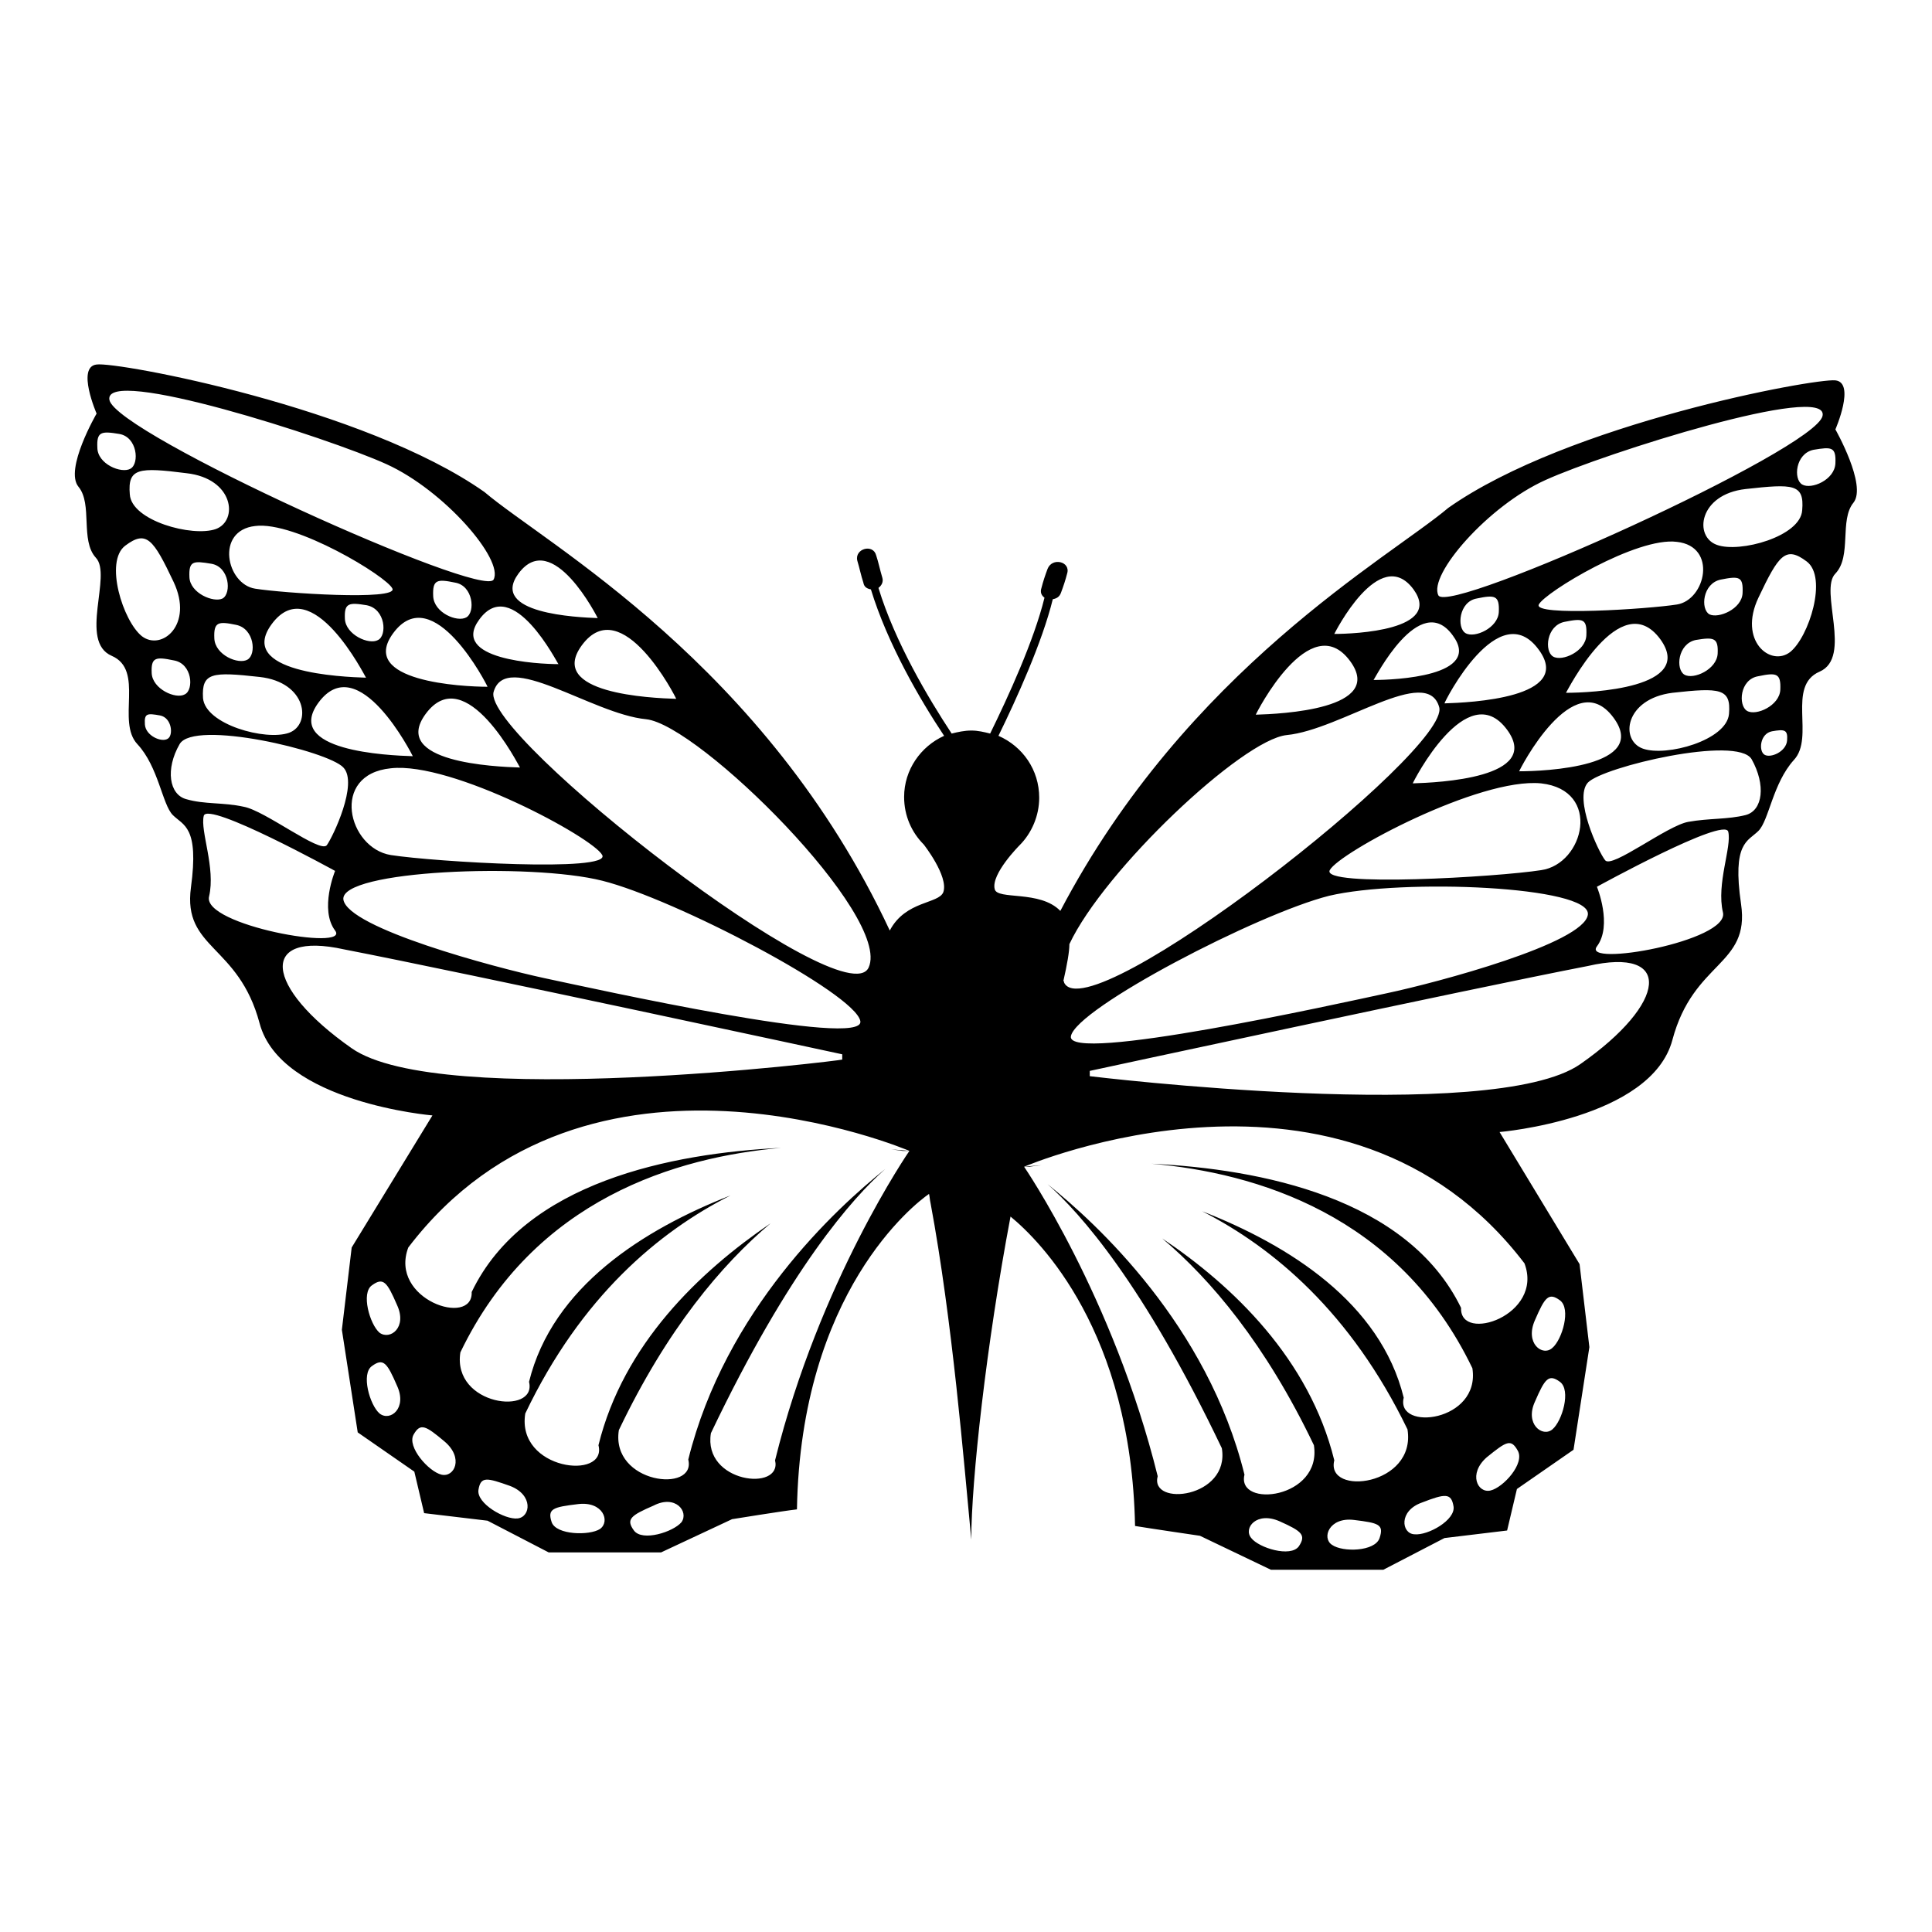 <?xml version="1.0" encoding="utf-8"?>
<!-- Svg Vector Icons : http://www.onlinewebfonts.com/icon -->
<!DOCTYPE svg PUBLIC "-//W3C//DTD SVG 1.1//EN" "http://www.w3.org/Graphics/SVG/1.1/DTD/svg11.dtd">
<svg version="1.1" xmlns="http://www.w3.org/2000/svg" xmlns:xlink="http://www.w3.org/1999/xlink" x="0px" y="0px" viewBox="0 0 256 256" enable-background="new 0 0 256 256" xml:space="preserve">
<g><g><g><g><path fill="#000000" d="M136.4,154.6c0,0,0.6-0.1,1.6-0.2c-1.5,0.1-2.4,0.2-2.4,0.2S135.9,154.6,136.4,154.6L136.4,154.6z"/><path fill="#000000" d="M243.2,56.9c0,0,2.7-6.2,0-6.5c-2.7-0.3-35.4,5.7-51.3,16.9c-7.8,6.6-34.6,21.4-51.4,53.4c-2.7-2.8-8.4-1.4-8.7-2.9c-0.5-2,3.3-5.8,3.3-5.8c1.6-1.6,2.6-3.9,2.6-6.3c0-3.7-2.2-6.8-5.4-8.2c2.4-4.9,5.8-12.4,7.2-18.1c0.5-0.1,0.9-0.3,1.1-0.9c0.3-0.8,0.6-1.7,0.8-2.5c0.5-1.6-2-2.2-2.6-0.6c-0.3,0.8-0.6,1.7-0.8,2.5c-0.2,0.6,0,1,0.4,1.3c-1.4,5.7-4.8,13.1-7.2,18c-0.8-0.2-1.6-0.4-2.5-0.4c-0.9,0-1.8,0.2-2.6,0.4c-3.1-4.7-7.5-12.1-9.7-19.3c0.4-0.3,0.7-0.8,0.5-1.4c-0.3-1-0.5-2-0.8-2.9c-0.4-1.6-2.9-0.9-2.5,0.7c0.3,1,0.5,2,0.8,2.9c0.1,0.6,0.5,0.8,1,0.9c2.2,7.2,6.5,14.6,9.7,19.4c-3.1,1.4-5.3,4.5-5.3,8.1c0,2.5,1,4.7,2.6,6.3c0,0,3.3,4.2,2.6,6.3c-0.6,1.6-5,1.1-7.1,5.1C101.4,88,72.3,72.1,64.2,65.2C48.3,54,15.5,47.9,12.8,48.3c-2.7,0.3,0,6.5,0,6.5s-4.3,7.4-2.4,9.7c1.9,2.3,0.2,7.1,2.3,9.4c2.2,2.3-2.3,11.1,2.1,13c4.4,1.9,0.6,8.7,3.4,11.7c2.8,3,3.3,8,4.7,9.4c1.4,1.4,3.5,1.5,2.4,9.6c-1.1,8.2,6.3,7.5,9.1,18c2.8,10.5,22.9,12.2,22.9,12.2l-10.7,17.5l-1.3,10.9l2.1,13.6l7.5,5.2l1.3,5.5l8.4,1l8.1,4.2h8.1h6.8l9.4-4.4c0,0,6.8-1.1,8.6-1.3c0.5-28.8,15.6-40.5,17.5-41.8c0.1,0.4,0.1,0.8,0.2,1.2c2.9,15.6,4.4,34.1,5.4,44.6c0-7.8,2-25.9,5.2-42.8c3.9,3.2,16,15.2,16.5,41c1.8,0.3,8.6,1.3,8.6,1.3l9.4,4.5h6.8h8.1l8.1-4.2l8.3-1l1.3-5.5l7.5-5.2l2.1-13.6l-1.3-11l-10.6-17.5c0,0,20.1-1.7,22.9-12.2c2.8-10.5,10.3-9.8,9.1-18s0.9-8.3,2.3-9.7c1.4-1.4,1.9-6.3,4.7-9.4c2.8-3-1-9.8,3.4-11.7c4.4-1.9-0.1-10.8,2.1-13c2.2-2.3,0.5-7.1,2.4-9.4C247.4,64.3,243.2,56.9,243.2,56.9z M115.1,128.2c-3.1,6.8-51.2-30.7-49.7-36.5c1.6-5.7,13,2.9,20.2,3.6C92.6,96,118.2,121.4,115.1,128.2z M64.6,91c0.2,0,0.3,0,0.5,0H64.6L64.6,91c-3.3,0-17.2-0.7-12.5-7.1C57.4,76.7,64.6,90.9,64.6,91z M60.3,77.2c2.4,0.4,2.7,3.9,1.5,4.6c-1.2,0.7-4.3-0.6-4.4-2.8C57.3,76.8,57.9,76.7,60.3,77.2z M68.9,101.7c0.2,0,0.3,0,0.5,0H68.9L68.9,101.7c-3.3-0.1-17.2-0.7-12.5-7.1C61.7,87.4,68.8,101.6,68.9,101.7z M33.8,78c-3.8-0.6-5.3-7.7,0-8.3C39.1,69,51.3,76.4,52,78S37.5,78.6,33.8,78z M50.1,84.8c-1.2,0.7-4.3-0.7-4.4-2.8c-0.1-2.1,0.5-2.2,2.9-1.8C51.1,80.7,51.3,84.2,50.1,84.8z M31.3,82.8c2.4,0.5,2.7,3.9,1.5,4.6c-1.2,0.7-4.3-0.6-4.4-2.8C28.3,82.4,28.9,82.3,31.3,82.8z M25.1,76.5c-0.1-2.2,0.5-2.2,2.9-1.8s2.7,3.9,1.5,4.6C28.3,79.9,25.2,78.6,25.1,76.5z M24.5,92c-1.2,0.7-4.3-0.7-4.4-2.8C20,87.1,20.6,87,23,87.5C25.5,87.9,25.7,91.4,24.5,92z M17.2,65.5c-0.3-3.5,1.2-3.6,7.5-2.8c6.3,0.7,6.9,6.3,3.9,7.4C25.5,71.2,17.4,69,17.2,65.5z M34.4,89.7c6.3,0.7,6.9,6.3,3.9,7.4c-3.1,1.1-11.1-1.1-11.4-4.6C26.7,89.1,28.1,89,34.4,89.7z M36,82.7c5.3-7.2,12.4,7,12.5,7.1c0.2,0,0.3,0,0.5,0h-0.4v0C45.2,89.7,31.3,89.1,36,82.7z M42.2,93.1c5.3-7.2,12.4,6.9,12.5,7.1c0.2,0,0.3,0,0.5,0h-0.5l0,0C51.4,100.1,37.5,99.5,42.2,93.1z M51.8,101.8c8.1-0.9,26.8,9.2,28,11.5c1.2,2.3-22.2,0.9-28,0C46.1,112.4,43.7,102.6,51.8,101.8z M79.8,116.7c9.6,2.4,33.5,14.9,34.2,18.6c0.7,3.7-35.3-4.3-41.9-5.7c-6.5-1.4-26-6.6-26.6-10.4C45,115.3,70.3,114.3,79.8,116.7z M89.6,92.6c0.2,0,0.3,0,0.5,0H89.6L89.6,92.6c-3.3-0.1-17.2-0.7-12.5-7.1C82.4,78.3,89.6,92.5,89.6,92.6z M68.7,76c4.5-6.1,10.5,5.9,10.5,5.9c0.1,0,0.3,0,0.4,0h-0.4l0,0C76.5,81.8,64.8,81.3,68.7,76z M74,88c0.1,0,0.3,0,0.4,0H74L74,88c-2.7,0-14.4-0.6-10.5-5.9C67.9,76,73.9,88,74,88z M51.2,61.5c7.7,3.5,15.6,12.7,14.2,15.3c-1.4,2.6-50-19.3-50.9-23.8C13.6,48.4,43.5,58,51.2,61.5z M12.9,59.3c-0.1-2.1,0.5-2.2,2.9-1.8c2.4,0.4,2.7,3.9,1.5,4.6C16.1,62.8,12.9,61.5,12.9,59.3z M16.6,72.3c2.8-2.1,3.7-0.9,6.4,4.8c2.7,5.7-1.6,9.2-4.2,7.2C16.3,82.3,13.8,74.4,16.6,72.3z M22.2,97.9c-0.8,0.5-2.9-0.4-3-1.9c-0.1-1.5,0.3-1.5,2-1.2C22.8,95.1,23,97.5,22.2,97.9z M24.7,105.9c-2.3-0.6-2.8-4-0.9-7.3c1.9-3.3,19.7,0.9,21.7,3.1c2,2.1-1.4,9.2-2.2,10.3c-0.9,1.1-8.2-4.6-11-5.1C29.6,106.3,27.1,106.6,24.7,105.9z M27.7,118.8c0.9-3.8-1.2-8.7-0.7-10.7c0.5-2,17.4,7.3,17.4,7.3s-2.1,5.1,0,7.9C46.5,126.1,26.8,122.6,27.7,118.8z M46.6,138.9c-11.7-8.2-12.3-15.6-1-13.1c15.5,3,66,13.9,66,13.9v0.7C111.6,140.5,58.3,147.1,46.6,138.9z M50.3,187.3c-1.3-1.1-2.5-5.3-1-6.3c1.5-1.1,2-0.4,3.3,2.6C54,186.6,51.7,188.4,50.3,187.3z M50.3,176.6c-1.3-1.1-2.5-5.3-1-6.3c1.5-1.1,2-0.4,3.3,2.6C54,175.9,51.7,177.6,50.3,176.6z M58.5,195.4c-1.7-0.4-4.6-3.7-3.7-5.3c0.9-1.6,1.6-1.2,4.1,0.9C61.5,193.2,60.2,195.8,58.5,195.4z M68.6,201.2c-1.7,0.2-5.5-2-5.2-3.8c0.3-1.8,1.1-1.6,4.2-0.5C70.7,198.1,70.3,201,68.6,201.2z M79.5,202.6c-1.4,0.9-5.8,0.8-6.4-0.9c-0.6-1.8,0.2-2,3.5-2.4C79.9,198.9,80.9,201.6,79.5,202.6z M90.3,201.7c-1.1,1.3-5.2,2.6-6.3,1.1c-1.1-1.5-0.4-2,2.6-3.3C89.5,198,91.3,200.3,90.3,201.7z M102.7,193.5c1,4.2-9.6,3-8.5-3.6c10.4-21.8,18.8-31.2,23.1-35c-6.5,5.2-21.2,18.7-26.1,38.5c1.1,4.5-10.3,3.2-9.2-3.9c6.4-13.4,13.6-21.9,20.1-27.4c-9.4,6.4-19.5,16-22.8,29.4c1.2,4.7-10.9,3.3-9.7-4.2c7.4-15.5,17.7-24.1,27.2-28.9c-11.5,4.5-23.6,12.1-26.7,24.7c1.1,4.5-10.2,3.2-9.1-3.9c9.8-20.4,28.8-25.9,42.5-27.1c-14.4,0.7-34,4.5-41,19.1c0.2,4.7-11,1-8.4-5.9c23.7-31.1,66.4-12.8,66.4-12.8S108.6,169.7,102.7,193.5z M204.8,63.6c7.7-3.5,37.6-13,36.7-8.5c-0.9,4.5-49.4,26.4-50.9,23.8C189.2,76.2,197.2,67,204.8,63.6z M204.2,115.3c-5.7,0.9-29.2,2.3-28,0c1.2-2.3,19.8-12.3,28-11.5C212.3,104.7,209.9,114.5,204.2,115.3z M210.4,121.2c-0.5,3.8-20,9-26.6,10.4c-6.5,1.4-42.6,9.4-41.9,5.7c0.7-3.7,24.7-16.2,34.2-18.6C185.8,116.4,210.9,117.4,210.4,121.2z M203.9,86.1c4.7,6.4-9.2,7-12.5,7.1l0,0h-0.5c0.1,0,0.3,0,0.5,0C191.4,93,198.6,78.8,203.9,86.1z M195.7,79.3c2.4-0.5,3-0.4,2.9,1.8c-0.1,2.1-3.2,3.5-4.4,2.8C193,83.2,193.3,79.7,195.7,79.3z M222.2,80.1c-3.8,0.6-19.1,1.6-18.3,0c0.8-1.6,13-9,18.3-8.3C227.6,72.4,226,79.5,222.2,80.1z M227.6,86.6c-0.1,2.1-3.2,3.5-4.4,2.8c-1.2-0.7-0.9-4.1,1.5-4.6C227.1,84.4,227.7,84.5,227.6,86.6z M210.2,84.2c-0.1,2.1-3.2,3.5-4.4,2.8c-1.2-0.7-0.9-4.1,1.5-4.6C209.8,81.9,210.3,82,210.2,84.2z M199.7,96.7c4.7,6.4-9.2,7-12.5,7.1l0,0h-0.5c0.1,0,0.3,0,0.5,0C187.2,103.7,194.4,89.5,199.7,96.7z M201.3,102.2L201.3,102.2h-0.5C201,102.2,201.1,102.2,201.3,102.2c0-0.1,7.2-14.3,12.5-7.1C218.6,101.6,204.7,102.2,201.3,102.2z M207.5,91.8L207.5,91.8h-0.4C207.2,91.8,207.3,91.8,207.5,91.8c0.1-0.1,7.2-14.3,12.5-7.1C224.7,91.2,210.8,91.8,207.5,91.8z M221.6,91.8c6.3-0.7,7.8-0.6,7.5,2.8c-0.3,3.5-8.3,5.7-11.4,4.6C214.6,98.1,215.3,92.6,221.6,91.8z M226.5,81.4c-1.2-0.7-0.9-4.1,1.5-4.6c2.5-0.5,3-0.4,2.9,1.8C230.8,80.7,227.7,82,226.5,81.4z M233,89.6c2.4-0.5,3-0.4,2.9,1.8c-0.1,2.1-3.2,3.5-4.4,2.8C230.3,93.5,230.5,90,233,89.6z M227.5,72.2c-3.1-1.1-2.4-6.7,3.8-7.4c6.3-0.7,7.8-0.7,7.5,2.8C238.6,71.1,230.5,73.3,227.5,72.2z M192.5,84.2c4,5.4-7.7,5.9-10.5,5.9l0,0h-0.4c0.1,0,0.2,0,0.4,0C182.1,90.1,188.1,78.1,192.5,84.2z M176.8,84c0,0,6-12,10.5-5.9C191.2,83.5,179.5,84,176.8,84L176.8,84h-0.4C176.5,84,176.6,84,176.8,84z M166.4,94.7c0-0.1,7.2-14.3,12.5-7.1C183.6,94,169.7,94.6,166.4,94.7L166.4,94.7h-0.5C166,94.7,166.2,94.7,166.4,94.7z M170.5,97.4c7.2-0.7,18.6-9.4,20.2-3.7c1.6,5.7-46.5,43.2-49.7,36.5c0-0.1,0-0.2-0.1-0.2c0.5-2.2,0.8-3.9,0.8-4.9C146.3,115.3,164.6,98,170.5,97.4z M172.1,204.9c-1.1,1.5-5.3,0.2-6.3-1.1c-1.1-1.3,0.7-3.6,3.8-2.2C172.5,202.9,173.1,203.4,172.1,204.9z M182.8,203.8c-0.6,1.8-4.9,1.9-6.3,0.9c-1.4-0.9-0.4-3.7,2.9-3.3C182.7,201.8,183.4,202,182.8,203.8z M187.4,203.3c-1.7-0.1-2.1-3.1,1-4.2c3.1-1.2,3.9-1.3,4.2,0.5C192.9,201.4,189.2,203.5,187.4,203.3z M197.5,197.5c-1.7,0.4-3-2.2-0.5-4.4c2.6-2.1,3.2-2.5,4.1-0.9C202.1,193.9,199.2,197.1,197.5,197.5z M203.4,174.9c1.3-3,1.8-3.7,3.3-2.6c1.5,1.1,0.3,5.2-1,6.3C204.4,179.8,202,178,203.4,174.9z M203.4,185.7c1.3-3,1.8-3.7,3.3-2.6c1.5,1.1,0.3,5.2-1,6.3C204.4,190.5,202,188.7,203.4,185.7z M202,167.4c2.6,6.9-8.6,10.6-8.4,5.9c-7.1-14.6-26.6-18.4-41-19.1c13.7,1.2,32.7,6.7,42.5,27.1c1.1,7.1-10.2,8.4-9.1,3.9c-3.1-12.6-15.2-20.2-26.7-24.7c9.4,4.8,19.7,13.4,27.2,28.9c1.2,7.5-10.9,8.9-9.7,4.1c-3.3-13.4-13.4-23.1-22.8-29.4c6.4,5.4,13.7,14,20.1,27.4c1.1,7.1-10.3,8.4-9.2,3.9c-4.9-19.8-19.6-33.3-26.1-38.5c4.3,3.8,12.7,13.2,23.1,35c1.1,6.6-9.6,7.8-8.5,3.7c-5.9-23.8-17.7-41-17.7-41S178.3,136.3,202,167.4z M209.4,141c-11.6,8.1-65,1.6-65,1.6v-0.7c0,0,50.5-10.9,66-13.9C221.7,125.4,221,132.9,209.4,141z M228.3,120.9c0.9,3.8-18.8,7.3-16.7,4.5c2.1-2.8,0-7.9,0-7.9s16.9-9.3,17.4-7.3C229.5,112.2,227.4,117.1,228.3,120.9z M231.3,108c-2.4,0.6-4.8,0.4-7.6,0.9c-2.8,0.5-10.1,6.2-11,5.1c-0.9-1.1-4.2-8.2-2.3-10.3c2-2.1,19.8-6.3,21.7-3.1C234,104,233.6,107.4,231.3,108z M236.8,98.1c-0.1,1.5-2.2,2.4-3,1.9c-0.8-0.5-0.6-2.8,1-3.1C236.5,96.6,236.9,96.7,236.8,98.1z M237.2,86.4c-2.6,2-6.9-1.5-4.2-7.2c2.7-5.7,3.6-6.9,6.4-4.8C242.2,76.5,239.7,84.4,237.2,86.4z M243.2,61.4c-0.1,2.2-3.2,3.5-4.4,2.8c-1.2-0.7-0.9-4.1,1.5-4.6C242.7,59.2,243.3,59.2,243.2,61.4z"/><path fill="#000000" d="M119.6,152.5L119.6,152.5c0.6,0,0.9,0,0.9,0s-0.9-0.1-2.4-0.2C119,152.4,119.6,152.5,119.6,152.5z"/></g></g><g></g><g></g><g></g><g></g><g></g><g></g><g></g><g></g><g></g><g></g><g></g><g></g><g></g><g></g><g></g></g></g>
</svg>